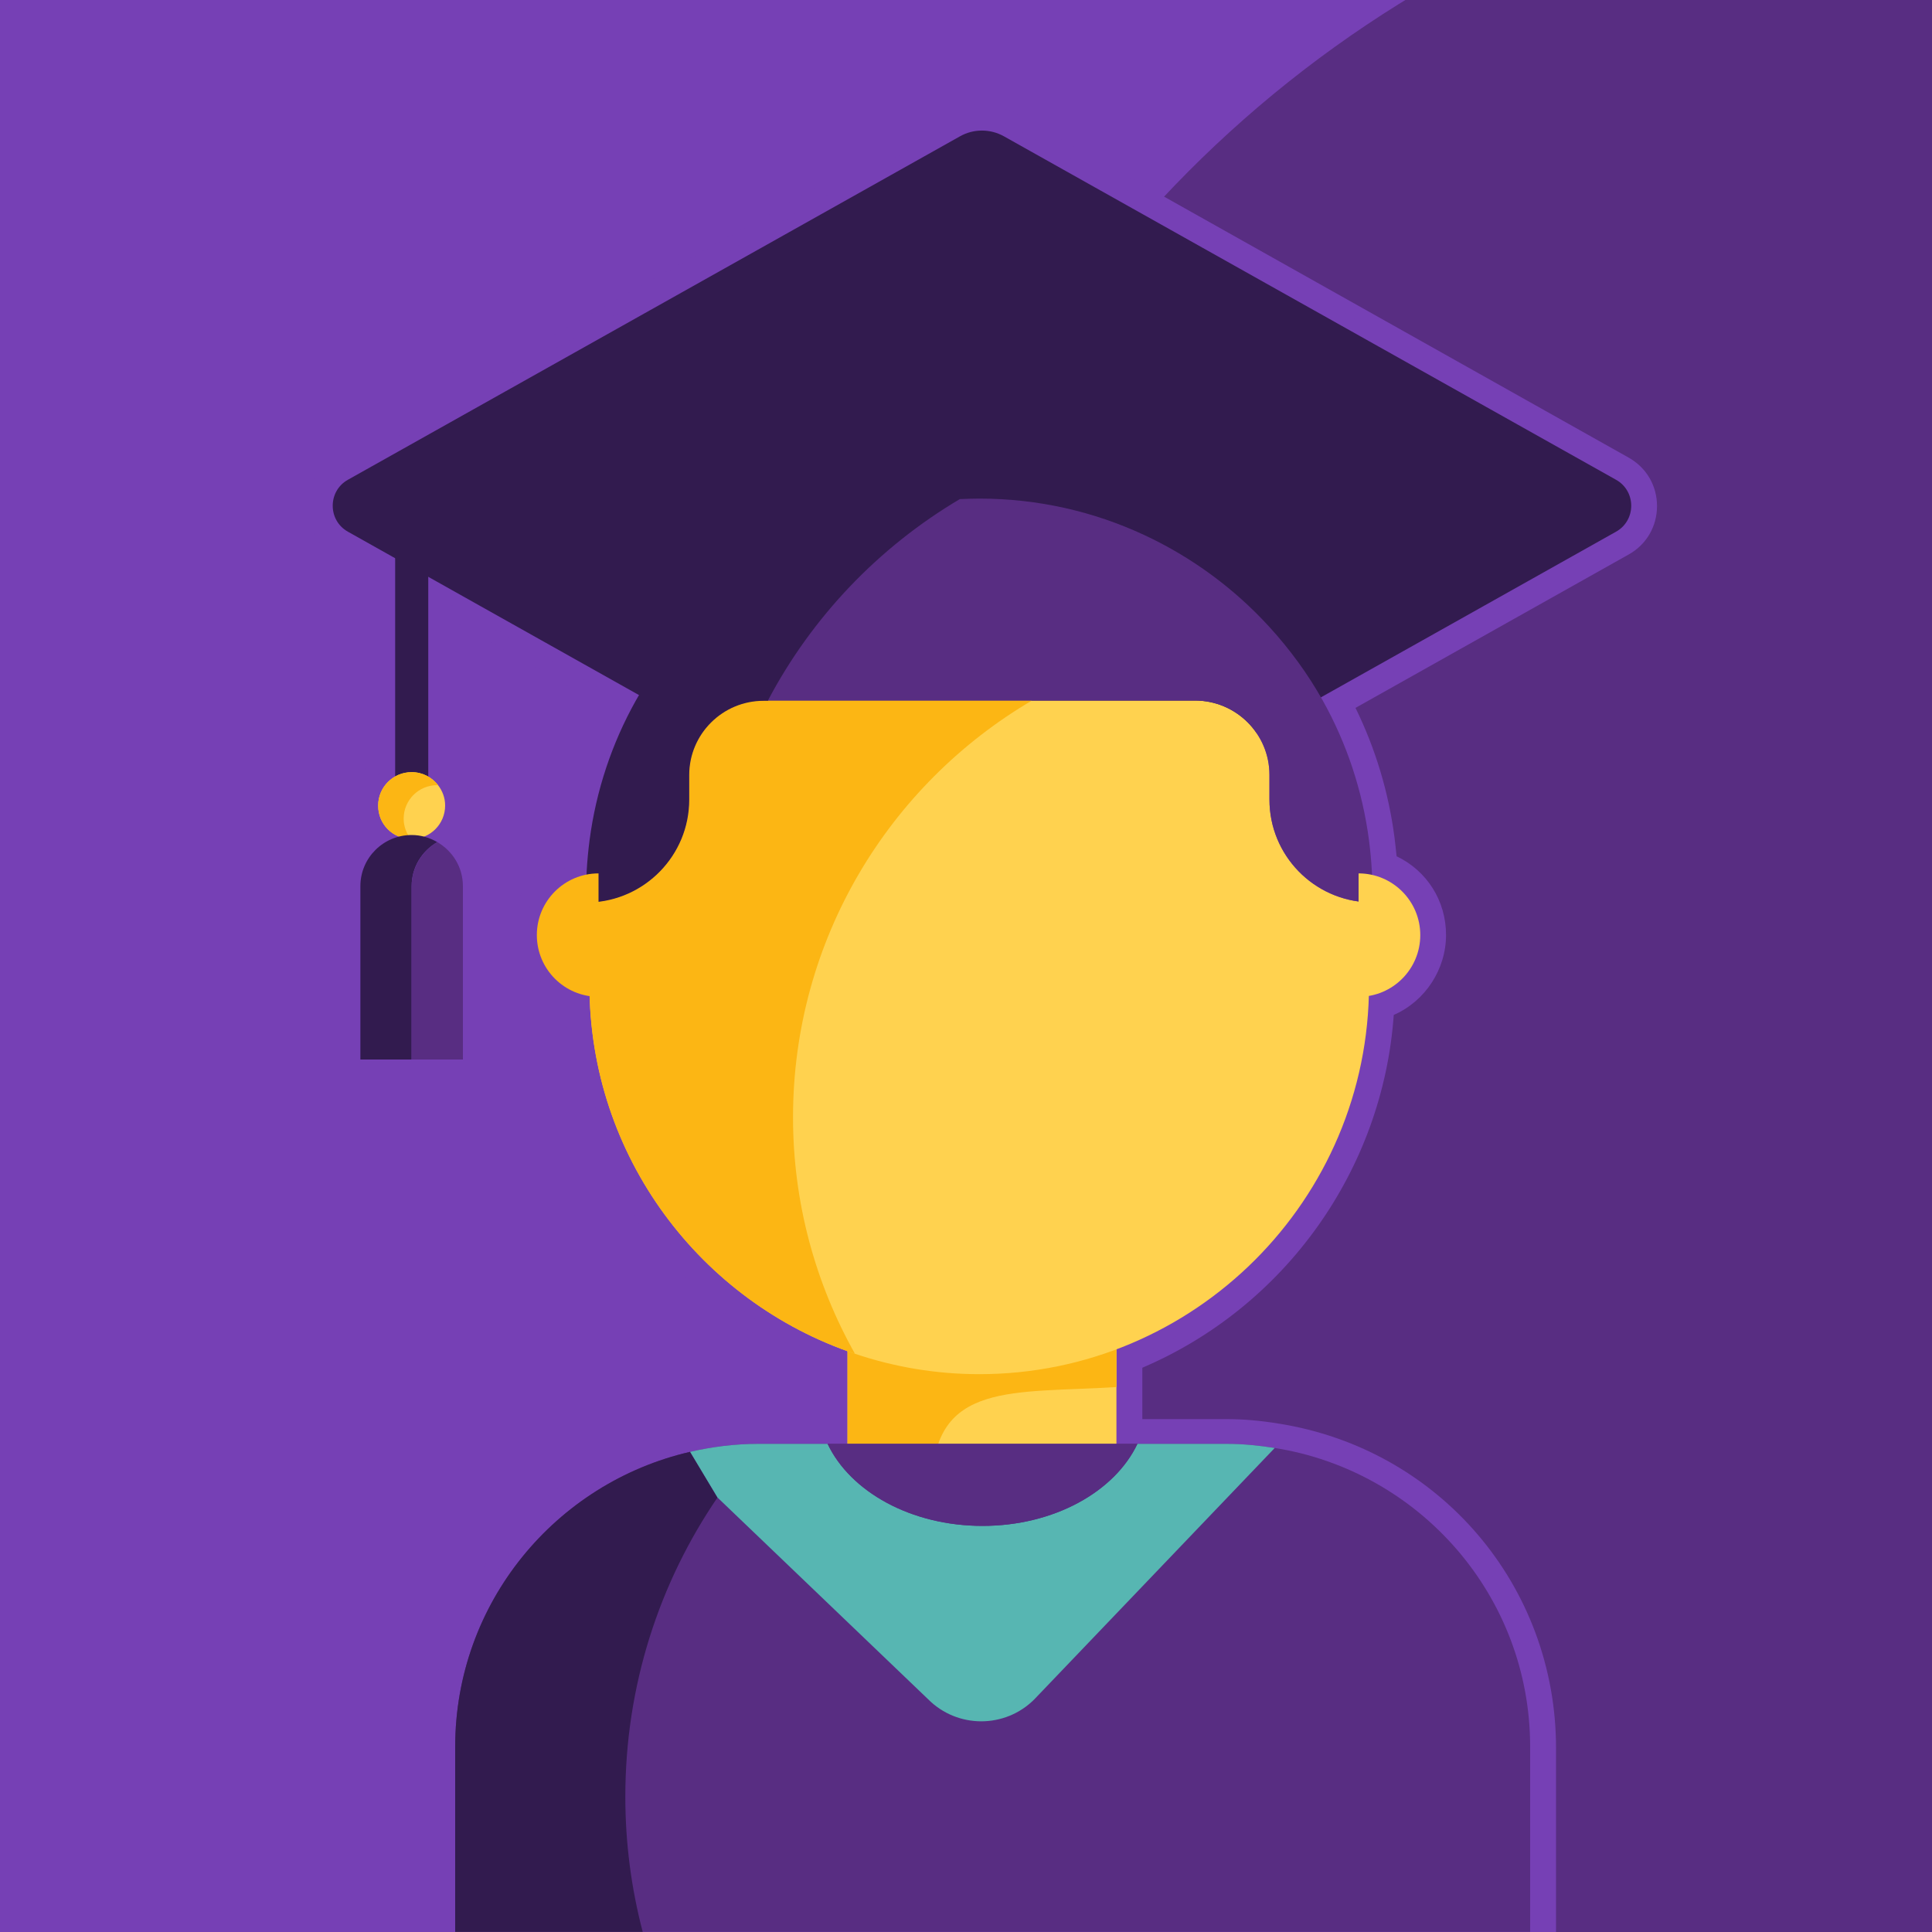 <?xml version="1.0" encoding="UTF-8"?><svg id="Layer_1" xmlns="http://www.w3.org/2000/svg" xmlns:xlink="http://www.w3.org/1999/xlink" viewBox="0 0 150 150"><defs><style>.cls-1{fill:none;}.cls-2{clip-path:url(#clippath);}.cls-3{fill:#ffd24f;}.cls-4{fill:#fcb614;}.cls-5{fill:#321b4f;}.cls-6{fill:#582d82;}.cls-7{fill:#57b6b2;}.cls-8{fill:#7640b5;}</style><clipPath id="clippath"><rect class="cls-1" x="0" width="150.13" height="150"/></clipPath></defs><g class="cls-2"><rect class="cls-8" x="0" width="150" height="150"/><circle class="cls-6" cx="156.66" cy="77.46" r="90.89"/><path class="cls-8" d="M33.34,152.13v-16.39c0-4.39,1.13-8.71,3.28-12.51,.34-.61,.72-1.22,1.12-1.8,.79-1.16,1.68-2.26,2.65-3.28,.49-.51,1-1,1.52-1.46,1.05-.94,2.18-1.79,3.37-2.54,2.43-1.53,5.08-2.64,7.88-3.28,1.94-.45,3.87-.67,5.75-.67h4.92v-3.84c-11.32-4.63-19.06-15.3-19.93-27.5-2.5-1.04-4.19-3.52-4.19-6.25s1.56-5.07,3.95-6.17c.04-.48,.09-.94,.15-1.39,.47-3.6,1.52-7.04,3.12-10.26l-11.67-6.55v11.16c.13,.13,.25,.27,.36,.41,.63,.82,.96,1.78,.96,2.8,0,.7-.15,1.37-.45,1.98,1.15,1.12,1.82,2.66,1.82,4.28v15.47h-11.95v-15.47c0-1.63,.67-3.17,1.82-4.29-.29-.61-.44-1.28-.44-1.97,0-1.21,.48-2.35,1.32-3.21v-14.84l-2.65-1.49c-1.38-.77-2.2-2.18-2.2-3.76s.82-2.99,2.2-3.76L73.56,8.83c.82-.46,1.74-.7,2.68-.7s1.86,.24,2.68,.7l47.53,26.7c1.38,.78,2.2,2.18,2.2,3.76s-.82,2.99-2.2,3.76l-21.21,11.91c1.55,3.16,2.57,6.54,3.03,10.07,.06,.47,.11,.95,.16,1.45,2.35,1.12,3.84,3.45,3.84,6.11s-1.61,5.14-4.06,6.21c-.85,12.03-8.43,22.66-19.52,27.39v3.99h6.57c1.25,0,2.57,.11,4.03,.35,12.47,1.98,21.52,12.58,21.52,25.2v16.39H33.34Z"/><path class="cls-8" d="M34.34,151.13v-15.39c0-4.21,1.09-8.37,3.15-12.02,.33-.58,.69-1.17,1.07-1.73,.76-1.11,1.61-2.17,2.54-3.15,.47-.49,.96-.97,1.46-1.41,1.01-.9,2.1-1.72,3.24-2.44,2.34-1.47,4.88-2.54,7.57-3.16,1.86-.43,3.72-.65,5.53-.65h5.92v-5.52c-11.6-4.46-19.34-15.14-19.97-27.54-2.42-.72-4.15-2.96-4.15-5.53s1.6-4.68,3.9-5.47c.05-.68,.11-1.33,.19-1.96,.5-3.81,1.66-7.43,3.46-10.79l-14-7.86v13.31c.21,.17,.4,.37,.56,.58,.49,.64,.75,1.4,.75,2.19s-.27,1.58-.75,2.2c1.32,.93,2.12,2.45,2.12,4.06v14.47h-9.95v-14.47c0-1.66,.82-3.16,2.12-4.07-.47-.61-.75-1.37-.75-2.19,0-1.08,.49-2.09,1.32-2.77v-15.87l-3.16-1.77c-1.06-.59-1.69-1.68-1.69-2.89s.63-2.3,1.69-2.89L74.05,9.7c.67-.37,1.42-.57,2.19-.57s1.52,.2,2.19,.57l47.53,26.7c1.06,.6,1.69,1.68,1.69,2.89s-.63,2.29-1.69,2.89l-22.04,12.38c1.75,3.3,2.88,6.86,3.37,10.6,.08,.63,.15,1.29,.2,2,2.26,.83,3.79,2.96,3.79,5.43s-1.65,4.75-4.02,5.5c-.61,12.23-8.2,22.87-19.56,27.43v5.66h7.57c1.2,0,2.46,.11,3.87,.33,11.98,1.9,20.67,12.09,20.67,24.21v15.39H34.34Z"/><path class="cls-8" d="M125.47,37.28L77.94,10.58c-1.06-.59-2.35-.59-3.4,0L27.01,37.28c-1.57,.88-1.57,3.15,0,4.04l3.67,2.06v16.97c-.78,.45-1.32,1.28-1.32,2.25,0,1.1,.69,2.03,1.65,2.41-1.74,.43-3.03,1.98-3.03,3.85v13.47h7.95v-13.47c0-1.47-.8-2.74-1.99-3.43-.32-.18-.66-.33-1.02-.42,.96-.38,1.63-1.32,1.63-2.41,0-.6-.21-1.14-.55-1.58-.21-.27-.48-.49-.77-.67v-15.54l4.03,2.26,12.34,6.93c-.08,.14-.17,.28-.25,.43-1.84,3.3-3.08,6.97-3.59,10.87-.11,.86-.18,1.73-.23,2.6-2.2,.43-3.86,2.37-3.86,4.7s1.79,4.39,4.12,4.72c.34,12.77,8.57,23.54,20,27.65v7.22h-6.92c-1.83,0-3.6,.23-5.3,.62-2.61,.6-5.06,1.64-7.26,3.03-1.1,.69-2.14,1.48-3.11,2.34-.48,.43-.95,.88-1.4,1.35-.89,.94-1.71,1.95-2.44,3.02-.36,.54-.71,1.09-1.03,1.66-1.92,3.41-3.02,7.34-3.02,11.53v14.39H118.8v-14.39c0-11.74-8.6-21.44-19.83-23.23-1.21-.19-2.45-.32-3.72-.32h-8.57v-7.35c11.22-4.22,19.27-14.91,19.59-27.53,2.26-.38,3.99-2.34,3.99-4.71s-1.6-4.19-3.75-4.67c-.04-.89-.11-1.76-.23-2.63-.51-3.9-1.75-7.57-3.59-10.87-.05-.08-.1-.16-.15-.25l12.65-7.11,10.26-5.76c1.57-.88,1.57-3.15,0-4.04Z"/><g><g><path class="cls-5" d="M125.47,37.25L77.94,10.58c-1.06-.59-2.35-.59-3.4,0L27.01,37.25c-1.57,.88-1.57,3.15,0,4.03l10.26,5.76,38.97,21.87,38.97-21.87,10.26-5.76c1.57-.88,1.57-3.15,0-4.03Z"/><polygon class="cls-3" points="65.8 101.98 65.8 115.27 72.38 115.27 86.68 115.27 86.68 107.69 86.68 101.98 65.8 101.98"/><path class="cls-4" d="M86.68,107.69v-5.72h-20.88v13.29h6.58c.05-8.06,6.35-7.06,14.3-7.57Z"/><path class="cls-3" d="M98.56,62.07v-1.91c0-3.19-2.59-5.77-5.78-5.77H59.28c-3.19,0-5.78,2.59-5.78,5.77v1.91c0,4.33-3.44,7.84-7.73,7.98v6.4c0,13.33,8.64,24.64,20.62,28.66,3.03,1.02,6.27,1.58,9.64,1.58h0c16.71,0,30.26-13.54,30.26-30.23v-6.4c-4.29-.14-7.73-3.66-7.73-7.98Z"/><path class="cls-4" d="M80.14,54.39h-20.86c-3.19,0-5.78,2.59-5.78,5.77v1.91c0,4.33-3.44,7.84-7.74,7.98v6.4c0,13.33,8.64,24.64,20.62,28.66-3.05-5.43-4.81-11.69-4.81-18.36,0-13.79,7.45-25.84,18.55-32.36Z"/><g><path class="cls-5" d="M74.53,38.76c-4.02,.2-7.83,1.17-11.29,2.78-3.71,1.72-7.01,4.16-9.73,7.14-1.59,1.74-2.99,3.64-4.15,5.72-1.84,3.29-3.08,6.96-3.59,10.86-.2,1.56-.3,3.16-.26,4.79l.03,.03c.08,0,.15-.01,.23-.01,4.29-.14,7.74-3.66,7.74-7.98v-1.91c0-3.19,2.59-5.77,5.78-5.77h.34c3.43-6.49,8.6-11.91,14.9-15.64Z"/><path class="cls-6" d="M98.56,60.17v1.91c0,4.33,3.44,7.84,7.73,7.98,.08,0,.15,.01,.23,.01l.03-.03c.04-1.63-.06-3.22-.26-4.79-.51-3.9-1.75-7.57-3.59-10.86-1.16-2.07-2.56-3.98-4.15-5.72-2.72-2.98-6.03-5.42-9.73-7.14-3.89-1.81-8.22-2.82-12.79-2.82-.51,0-1.01,.02-1.51,.04-6.3,3.73-11.48,9.15-14.9,15.64h33.16c3.19,0,5.78,2.59,5.78,5.77Z"/></g><path class="cls-6" d="M98.97,112.42c-1.21-.19-2.45-.32-3.72-.32H58.88c-1.83,0-3.6,.23-5.3,.62-10.45,2.41-18.24,11.74-18.24,22.9v14.37H118.8v-14.37c0-11.73-8.6-21.42-19.83-23.2Z"/><g><path class="cls-5" d="M55.71,116.27l-2.13-3.55c-10.45,2.41-18.24,11.74-18.24,22.9v14.37h14.56c-.88-3.35-1.35-6.87-1.35-10.5,0-8.62,2.64-16.61,7.16-23.23Z"/><g><path class="cls-7" d="M95.26,112.1h-6.95c-1.76,3.71-6.47,6.37-12.03,6.37s-10.27-2.66-12.03-6.37h-5.37c-1.83,0-3.6,.23-5.3,.62l2.13,3.55,16.36,15.67c2.27,2.27,5.96,2.27,8.23,0l18.67-19.52c-1.21-.19-2.45-.32-3.72-.32Z"/><path class="cls-6" d="M76.28,118.47c5.55,0,10.27-2.66,12.03-6.37h-24.05c1.76,3.71,6.47,6.37,12.03,6.37Z"/></g></g><rect class="cls-5" x="30.68" y="38.76" width="2.57" height="23.79"/><path class="cls-3" d="M34.02,60.97c-.48-.62-1.21-1.02-2.06-1.02-1.44,0-2.6,1.16-2.6,2.6s1.13,2.56,2.53,2.59c.02,0,.04,0,.07,0,1.44,0,2.6-1.16,2.6-2.6,0-.6-.21-1.14-.55-1.58Z"/><path class="cls-4" d="M33.95,60.97s.04,0,.07,0c-.48-.62-1.21-1.02-2.06-1.02-1.44,0-2.6,1.16-2.6,2.6s1.13,2.56,2.53,2.59c-.34-.44-.55-.98-.55-1.58,0-1.44,1.16-2.6,2.6-2.6Z"/><g><path class="cls-5" d="M33.95,65.38c-.59-.34-1.26-.55-1.99-.55-2.2,0-3.98,1.78-3.98,3.97v13.46h3.98v-13.46c0-1.47,.8-2.73,1.99-3.42Z"/><path class="cls-6" d="M33.95,65.38c-1.18,.69-1.99,1.96-1.99,3.42v13.46h3.98v-13.46c0-1.47-.8-2.73-1.99-3.42Z"/></g></g><path class="cls-4" d="M41.68,72.6c0,2.65,2.15,4.79,4.79,4.79v-9.58c-2.65,0-4.79,2.15-4.79,4.79Z"/><path class="cls-3" d="M110.27,72.6c0-2.65-2.15-4.79-4.79-4.79v9.58c2.65,0,4.79-2.15,4.79-4.79Z"/></g></g></svg>